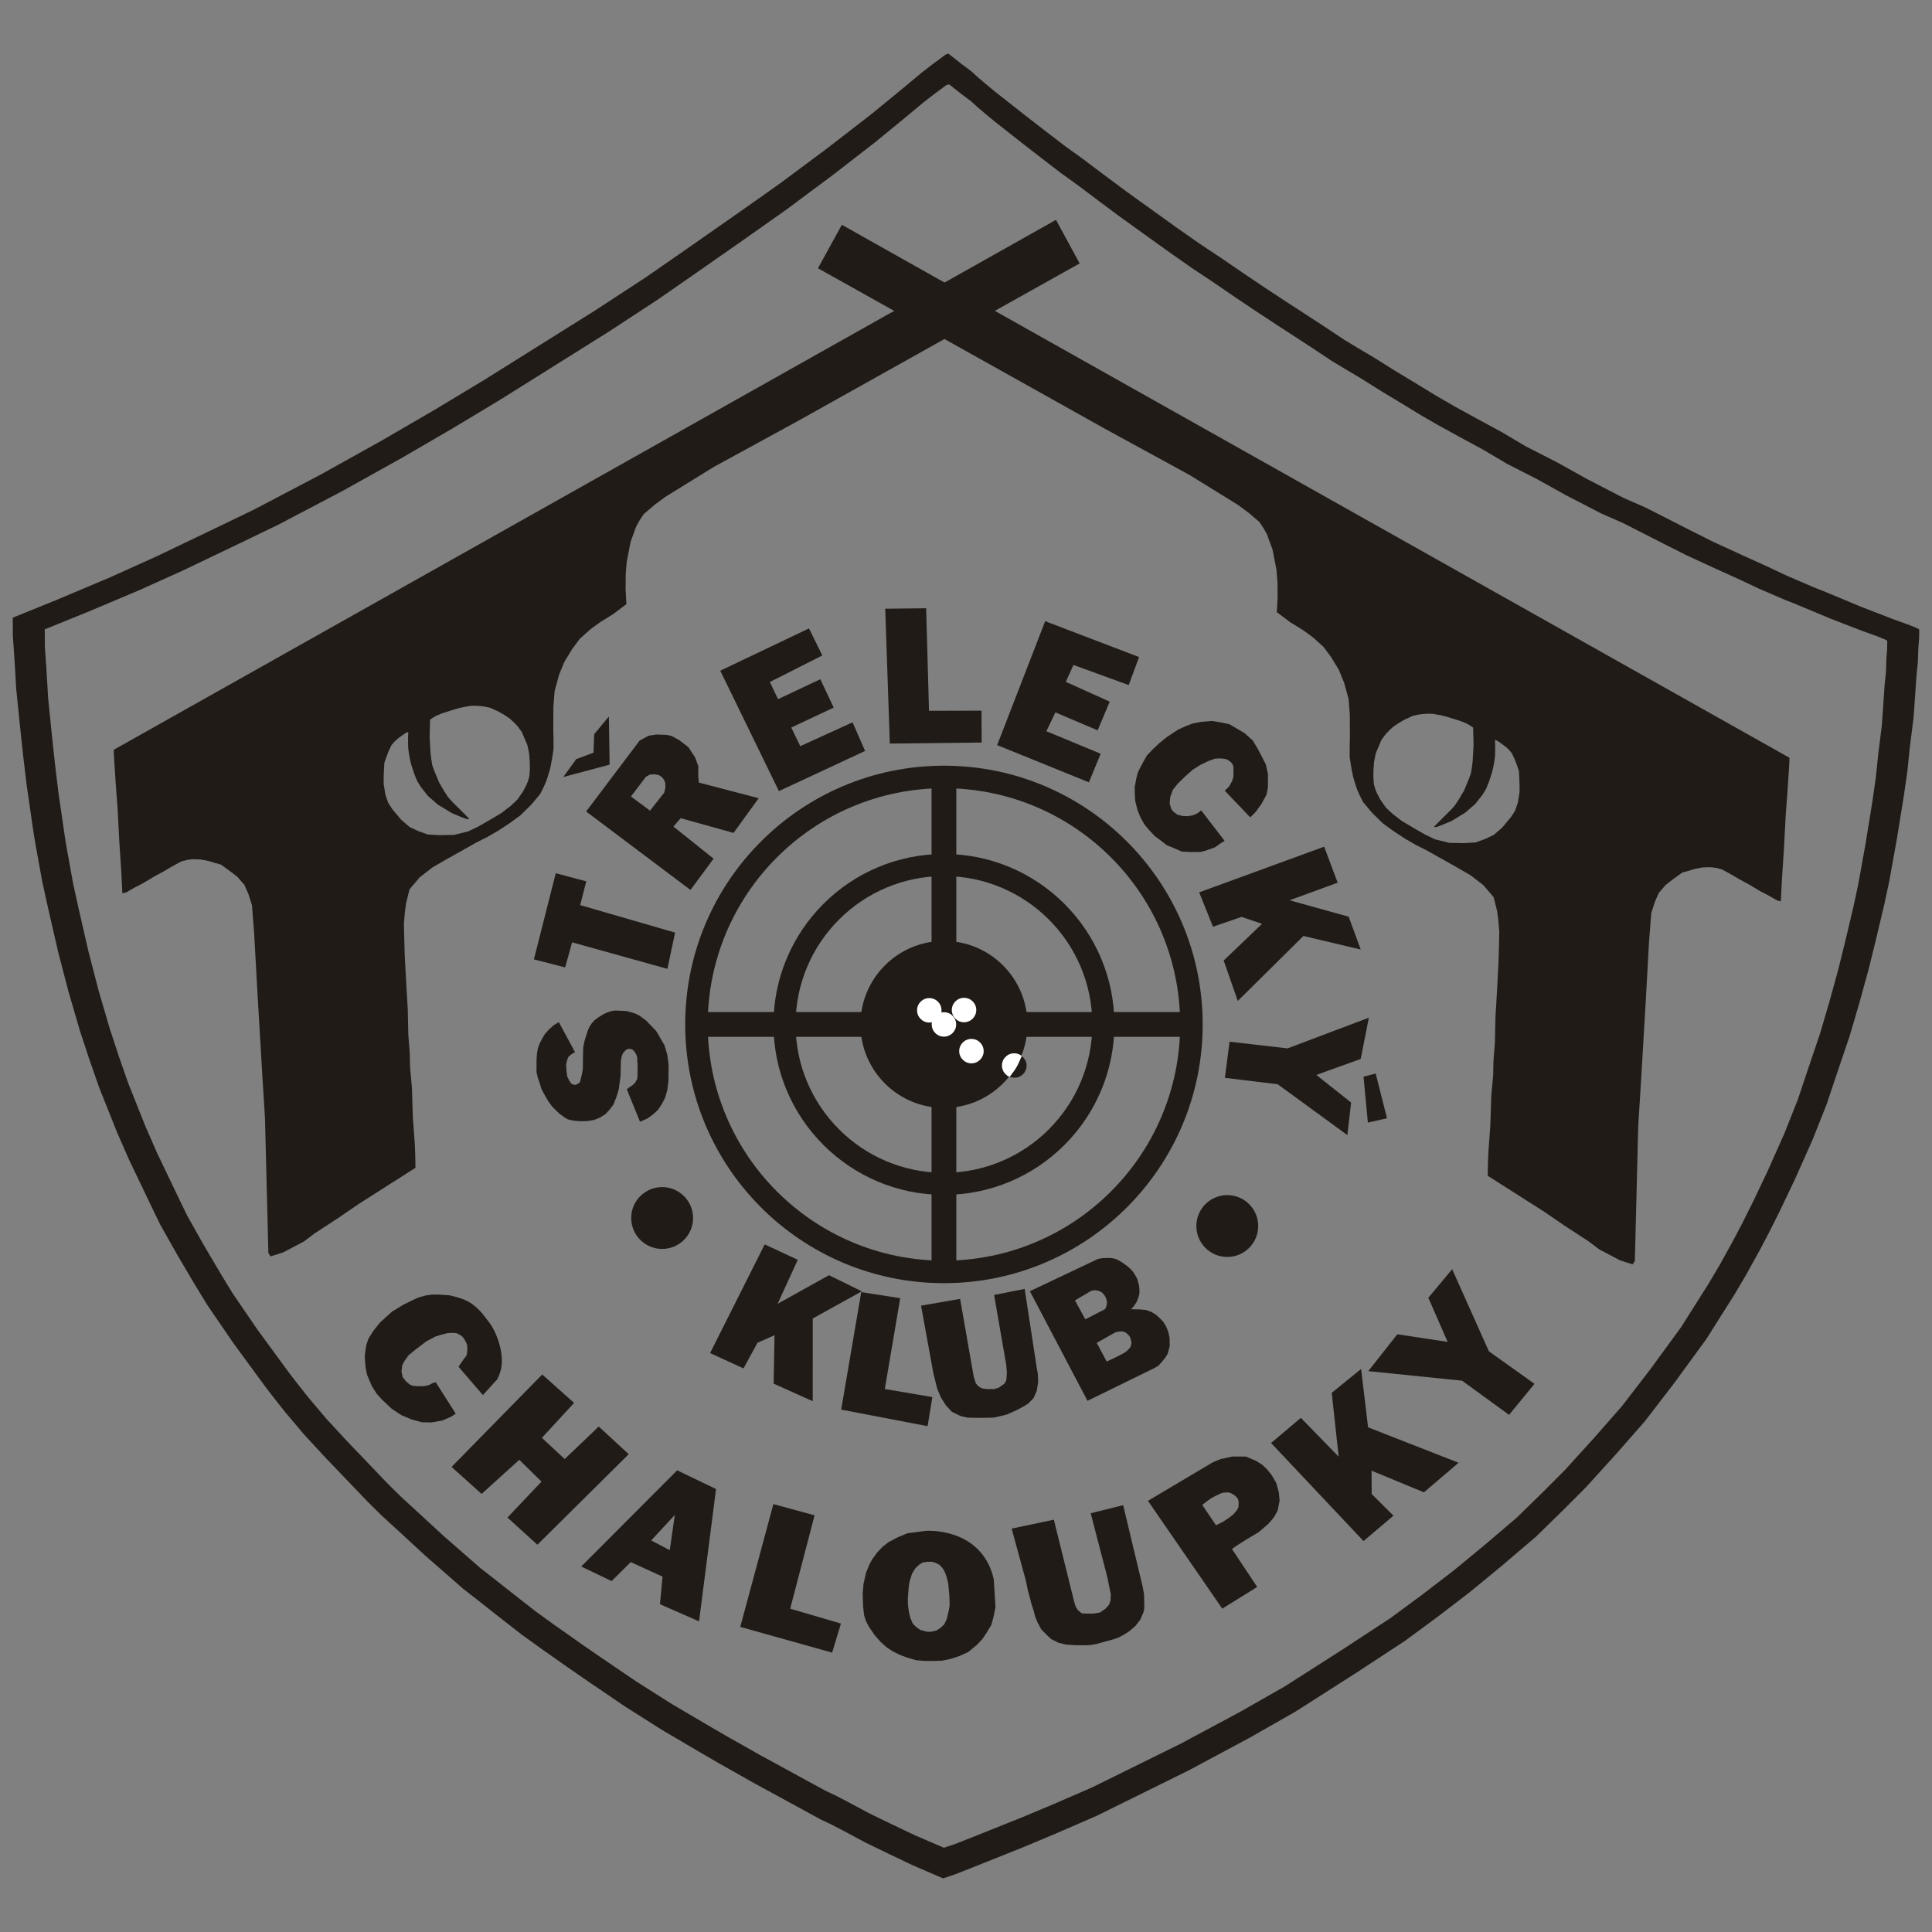 <?xml version="1.0" encoding="UTF-8" standalone="no"?>
<svg xmlns="http://www.w3.org/2000/svg" xmlns:xlink="http://www.w3.org/1999/xlink" version="1.1" width="400" height="400" viewBox="0 0 400 400" xml:space="preserve">
<rect x="0" y="0" width="400" height="400" fill="#808080" stroke="none"/>
<desc>Created with Fabric.js 5.2.4</desc>
<defs>
</defs>
<rect x="0" y="0" width="100%" height="100%" fill="transparent"></rect>
<g transform="matrix(1 0 0 1 200 200)" id="4d4b140f-7684-4ee6-a468-ef51a769e2f5">
<rect style="stroke: none; stroke-width: 1; stroke-dasharray: none; stroke-linecap: butt; stroke-dashoffset: 0; stroke-linejoin: miter; stroke-miterlimit: 4; fill: rgb(255,255,255); fill-rule: nonzero; opacity: 1; visibility: hidden;" x="-200" y="-200" rx="0" ry="0" width="400" height="400"></rect>
</g>
<g transform="matrix(Infinity NaN NaN Infinity 0 0)" id="8e1925bc-f7ba-4573-940c-de1b32d3ed73">
</g>
<g transform="matrix(1.07 0 0 1.07 200 200)">
<g style="">
		<g transform="matrix(1 0 0 1 65.35 -42.84)">
<path style="stroke: none; stroke-width: 1; stroke-dasharray: none; stroke-linecap: butt; stroke-dashoffset: 0; stroke-linejoin: miter; stroke-miterlimit: 4; fill: rgb(32,27,23); fill-rule: evenodd; opacity: 1;" transform=" translate(-249.81, -133.7)" d="M 268.259 129.478 L 269.355 128.849 L 270.968 128.115 L 271.869 127.919 L 272.86 127.782 L 273.761 127.729 L 274.648 127.728 C 274.648 127.728 275.146 127.802 275.64 127.895 C 276.105 127.982 276.57 128.088 276.609 128.088 C 276.689 128.088 277.676 128.368 277.676 128.368 L 280.303 129.196 L 281.463 129.69 L 282.184 130.131 L 282.584 130.411 L 282.631 132.159 L 282.676 133.788 L 282.49 136.994 L 282.363 137.997 L 282.17 139.21 L 281.797 140.265 L 280.832 142.585 L 279.839 144.278 L 279.104 145.401 L 278.377 146.234 L 276.747 147.848 L 275.703 148.893 L 275.043 149.568 L 275 149.65 L 275.535 149.637 L 276.645 149.226 L 278.449 148.465 L 278.826 148.227 L 281.041 146.884 L 283.014 145.175 L 284.404 143.399 L 285.103 142.255 L 285.654 140.901 L 286.036 139.734 L 286.296 138.906 L 286.511 137.909 L 286.654 137.157 L 286.81 136.07 L 286.853 135.051 L 286.853 133.973 L 286.814 132.774 L 287.264 132.973 L 287.827 133.337 L 288.807 134.059 L 289.467 134.643 L 290.071 135.358 L 290.627 136.534 L 291.031 137.595 L 291.434 138.741 L 291.53 140.342 L 291.576 141.734 L 291.563 142.92 L 291.238 144.948 L 290.695 146.512 L 289.861 147.785 L 288.192 149.774 L 286.576 151.174 L 284.83 151.996 L 283.057 152.632 L 280.728 152.764 L 277.949 152.711 L 275.197 152.022 L 273.319 151.121 L 271.498 150.084 L 268.818 148.497 L 266.992 147.093 L 265.695 145.874 L 264.609 144.31 L 263.921 142.985 L 263.654 142.308 L 263.391 141.421 L 263.286 140.043 L 263.3 138.657 L 263.421 137.011 L 263.753 135.365 L 264.845 132.789 L 265.716 131.611 L 266.535 130.778 L 267.13 130.249 L 267.645 129.886 L 268.259 129.478 z M 313.458 234.271 L 313.879 233.603 L 314.534 207.491 L 315.062 199.051 L 316.047 182.299 L 316.625 171.845 L 317.057 166.289 L 317.746 164.14 L 318.515 162.388 L 319.888 160.814 L 321.262 159.755 L 323.051 158.459 L 324.304 158.116 L 325.366 157.779 L 327.03 157.465 L 328.073 157.425 L 328.614 157.432 L 329.6 157.554 L 330.697 157.838 L 331.74 158.394 L 333.049 159.128 L 333.981 159.69 L 335.883 160.719 L 338.131 162.056 L 339.955 163.009 L 341.384 163.843 L 342.029 164.002 L 342.125 164.019 L 342.345 159.696 L 342.711 154.137 L 343.065 147.4 L 343.408 142.845 L 343.756 137.531 L 343.796 136.246 L 160.438 33.122 L 155.816 41.531 L 187.883 59.466 L 211.385 72.61 L 227.688 81.514 L 237.084 87.316 L 239.121 88.827 L 241.238 90.629 L 242.088 91.923 L 242.694 93.013 L 243.779 95.981 L 244.544 99.932 L 244.732 102.288 L 244.758 105.176 L 244.599 108.064 L 247.166 109.999 L 249.733 111.589 L 251.584 112.944 L 253.625 114.776 L 255.083 116.74 L 256.62 119.261 L 257.633 121.746 L 258.49 124.89 L 258.727 127.928 L 258.745 132.382 L 258.705 133.916 L 258.698 136.103 L 258.989 138.008 L 259.359 139.913 L 259.867 141.609 L 260.224 142.598 L 260.666 143.581 L 261.285 144.809 L 263.014 146.87 L 265.125 148.944 L 267.299 150.523 L 269.427 151.912 L 271.461 153.091 L 273.786 154.267 L 276.099 155.577 L 279.164 157.296 L 282.124 159.003 L 284.595 160.921 L 284.939 161.331 L 286.564 163.236 L 286.841 164.347 L 287.235 165.935 L 287.473 167.775 L 287.644 169.854 L 287.605 171.985 L 287.501 175.822 L 287.315 179.32 L 287.142 182.508 L 286.905 186.459 L 286.851 188.765 L 286.798 191.389 L 286.52 194.928 L 286.467 197.608 L 286.096 201.696 L 285.91 207.481 L 285.539 212.577 L 285.459 214.621 L 285.414 217.129 L 296.344 224.091 L 300.357 226.84 L 304.899 229.801 L 307.011 231.387 L 311.025 233.502 L 313.458 234.271 z" stroke-linecap="round"></path>
</g>
		<g transform="matrix(1 0 0 1 -71.46 -44.09)">
<path style="stroke: none; stroke-width: 1; stroke-dasharray: none; stroke-linecap: butt; stroke-dashoffset: 0; stroke-linejoin: miter; stroke-miterlimit: 4; fill: rgb(32,27,23); fill-rule: evenodd; opacity: 1;" transform=" translate(-112.99, -132.45)" d="M 95.081 127.937 L 93.985 127.308 L 92.372 126.574 L 91.471 126.378 L 90.479 126.242 L 89.578 126.189 L 88.691 126.188 C 88.691 126.188 88.193 126.263 87.699 126.355 C 87.234 126.442 86.769 126.548 86.731 126.548 C 86.65 126.548 85.664 126.828 85.664 126.828 L 83.037 127.656 L 81.876 128.15 L 81.156 128.591 L 80.756 128.871 L 80.708 130.619 L 80.664 132.248 L 80.85 135.454 L 80.977 136.457 L 81.17 137.67 L 81.544 138.725 L 82.507 141.045 L 83.501 142.738 L 84.237 143.861 L 84.964 144.693 L 86.593 146.307 L 87.637 147.352 L 88.298 148.027 L 88.341 148.109 L 87.806 148.096 L 86.696 147.685 L 84.892 146.924 L 84.516 146.686 L 82.301 145.343 L 80.329 143.634 L 78.94 141.859 L 78.24 140.715 L 77.689 139.361 L 77.308 138.194 L 77.048 137.366 L 76.834 136.369 L 76.691 135.617 L 76.535 134.53 L 76.492 133.511 L 76.492 132.433 L 76.532 131.233 L 76.081 131.432 L 75.518 131.797 L 74.538 132.519 L 73.878 133.103 L 73.275 133.818 L 72.718 134.995 L 72.314 136.055 L 71.91 137.201 L 71.815 138.802 L 71.769 140.193 L 71.782 141.38 L 72.107 143.408 L 72.65 144.972 L 73.484 146.245 L 75.153 148.234 L 76.769 149.634 L 78.516 150.456 L 80.289 151.092 L 82.618 151.224 L 85.398 151.171 L 88.15 150.482 L 90.028 149.581 L 91.849 148.544 L 94.529 146.958 L 96.355 145.553 L 97.652 144.334 L 98.737 142.77 L 99.425 141.445 L 99.692 140.768 L 99.954 139.882 L 100.06 138.504 L 100.046 137.117 L 99.924 135.471 L 99.592 133.826 L 98.5 131.249 L 97.629 130.071 L 96.808 129.238 L 96.214 128.709 L 95.699 128.346 L 95.081 127.937 z M 49.882 232.73 L 49.462 232.062 L 48.807 205.951 L 48.279 197.51 L 47.294 180.758 L 46.716 170.304 L 46.283 164.748 L 45.594 162.598 L 44.825 160.846 L 43.452 159.272 L 42.077 158.214 L 40.288 156.918 L 39.035 156.575 L 37.973 156.238 L 36.309 155.923 L 35.266 155.883 L 34.725 155.89 L 33.739 156.012 L 32.642 156.297 L 31.599 156.853 L 30.29 157.587 L 29.358 158.149 L 27.456 159.178 L 25.208 160.515 L 23.383 161.468 L 21.955 162.302 L 21.31 162.461 L 21.214 162.478 L 20.994 158.155 L 20.629 152.596 L 20.275 145.859 L 19.931 141.305 L 19.584 135.99 L 19.544 134.705 L 201.864 32.164 L 206.438 40.596 L 175.455 57.924 L 151.953 71.068 L 135.65 79.972 L 126.254 85.774 L 124.217 87.285 L 122.1 89.087 L 121.25 90.381 L 120.644 91.471 L 119.559 94.439 L 118.795 98.39 L 118.607 100.746 L 118.581 103.634 L 118.74 106.522 L 116.173 108.457 L 113.606 110.047 L 111.755 111.402 L 109.714 113.234 L 108.256 115.198 L 106.718 117.719 L 105.706 120.204 L 104.849 123.348 L 104.612 126.386 L 104.594 130.84 L 104.634 132.373 L 104.641 134.56 L 104.351 136.465 L 103.98 138.37 L 103.472 140.066 L 103.115 141.055 L 102.673 142.038 L 102.053 143.266 L 100.325 145.327 L 98.214 147.401 L 96.039 148.981 L 93.912 150.37 L 91.877 151.548 L 89.552 152.725 L 87.239 154.035 L 84.174 155.755 L 81.215 157.462 L 78.744 159.38 L 78.4 159.79 L 76.775 161.695 L 76.497 162.806 L 76.104 164.395 L 75.866 166.235 L 75.694 168.314 L 75.734 170.446 L 75.838 174.282 L 76.024 177.78 L 76.196 180.968 L 76.434 184.918 L 76.487 187.225 L 76.54 189.848 L 76.818 193.387 L 76.871 196.067 L 77.242 200.155 L 77.428 205.94 L 77.799 211.036 L 77.879 213.08 L 77.924 215.587 L 66.995 222.55 L 62.982 225.299 L 58.44 228.26 L 56.328 229.847 L 52.315 231.962 L 49.882 232.73 z" stroke-linecap="round"></path>
</g>
		<g transform="matrix(1 0 0 1 -4.27 11.31)">
<path style="stroke: none; stroke-width: 1; stroke-dasharray: none; stroke-linecap: butt; stroke-dashoffset: 0; stroke-linejoin: miter; stroke-miterlimit: 4; fill: rgb(32,27,23); fill-rule: evenodd; opacity: 1;" transform=" translate(-180.18, -187.85)" d="M 180.182 142.139 C 205.422 142.139 225.89 162.607 225.89 187.846 C 225.89 213.086 205.422 233.555 180.182 233.555 C 154.943 233.555 134.475 213.086 134.475 187.846 C 134.475 162.607 154.942 142.139 180.182 142.139 M 180.182 137.782 C 207.828 137.782 230.247 160.201 230.247 187.845 C 230.247 215.491 207.828 237.909 180.182 237.909 C 152.537 237.909 130.118 215.491 130.118 187.845 C 130.118 160.201 152.537 137.782 180.182 137.782 z" stroke-linecap="round"></path>
</g>
		<g transform="matrix(1 0 0 1 -4.27 11.31)">
<path style="stroke: none; stroke-width: 1; stroke-dasharray: none; stroke-linecap: butt; stroke-dashoffset: 0; stroke-linejoin: miter; stroke-miterlimit: 4; fill: rgb(32,27,23); fill-rule: evenodd; opacity: 1;" transform=" translate(-180.18, -187.85)" d="M 180.182 159.139 C 196.034 159.139 208.89 171.994 208.89 187.846 C 208.89 203.7 196.035 216.555 180.182 216.555 C 164.329 216.555 151.474 203.7 151.474 187.846 C 151.474 171.994 164.33 159.139 180.182 159.139 M 180.182 154.863 C 198.395 154.863 213.165 169.633 213.165 187.845 C 213.165 206.06 198.395 220.828 180.182 220.828 C 161.969 220.828 147.199 206.059 147.199 187.845 C 147.199 169.633 161.969 154.863 180.182 154.863 z" stroke-linecap="round"></path>
</g>
		<g transform="matrix(1 0 0 1 -4.27 11.31)">
<path style="stroke: none; stroke-width: 1; stroke-dasharray: none; stroke-linecap: butt; stroke-dashoffset: 0; stroke-linejoin: miter; stroke-miterlimit: 4; fill: rgb(32,27,23); fill-rule: evenodd; opacity: 1;" transform=" translate(-180.18, -187.85)" d="M 180.182 171.689 C 189.103 171.689 196.339 178.924 196.339 187.845 C 196.339 196.767 189.104 204.002 180.182 204.002 C 171.26 204.002 164.025 196.767 164.025 187.845 C 164.025 178.925 171.26 171.689 180.182 171.689" stroke-linecap="round"></path>
</g>
		<g transform="matrix(1 0 0 1 -4.27 11.31)">
<rect style="stroke: none; stroke-width: 1; stroke-dasharray: none; stroke-linecap: butt; stroke-dashoffset: 0; stroke-linejoin: miter; stroke-miterlimit: 4; fill: rgb(32,27,23); fill-rule: evenodd; opacity: 1;" x="-48.745" y="-2.395" rx="0" ry="0" width="97.489" height="4.79"></rect>
</g>
		<g transform="matrix(1 0 0 1 -4.27 11.31)">
<rect style="stroke: none; stroke-width: 1; stroke-dasharray: none; stroke-linecap: butt; stroke-dashoffset: 0; stroke-linejoin: miter; stroke-miterlimit: 4; fill: rgb(32,27,23); fill-rule: evenodd; opacity: 1;" x="-2.395" y="-48.745" rx="0" ry="0" width="4.79" height="97.489"></rect>
</g>
		<g transform="matrix(1 0 0 1 -4.27 11.31)">
<path style="stroke: none; stroke-width: 1; stroke-dasharray: none; stroke-linecap: butt; stroke-dashoffset: 0; stroke-linejoin: miter; stroke-miterlimit: 4; fill: rgb(255,255,255); fill-rule: evenodd; opacity: 1;" transform=" translate(-180.18, -187.85)" d="M 180.182 185.48 C 181.489 185.48 182.548 186.54 182.548 187.846 C 182.548 189.152 181.488 190.212 180.182 190.212 C 178.876 190.212 177.816 189.152 177.816 187.846 C 177.816 186.54 178.875 185.48 180.182 185.48" stroke-linecap="round"></path>
</g>
		<g transform="matrix(1 0 0 1 -0.38 8.52)">
<path style="stroke: none; stroke-width: 1; stroke-dasharray: none; stroke-linecap: butt; stroke-dashoffset: 0; stroke-linejoin: miter; stroke-miterlimit: 4; fill: rgb(255,255,255); fill-rule: evenodd; opacity: 1;" transform=" translate(-184.07, -185.06)" d="M 184.072 182.695 C 185.379 182.695 186.438 183.754 186.438 185.06 C 186.438 186.366 185.378 187.427 184.072 187.427 C 182.766 187.427 181.705 186.366 181.705 185.06 C 181.705 183.754 182.765 182.695 184.072 182.695" stroke-linecap="round"></path>
</g>
		<g transform="matrix(1 0 0 1 -7.1 8.58)">
<path style="stroke: none; stroke-width: 1; stroke-dasharray: none; stroke-linecap: butt; stroke-dashoffset: 0; stroke-linejoin: miter; stroke-miterlimit: 4; fill: rgb(255,255,255); fill-rule: evenodd; opacity: 1;" transform=" translate(-177.35, -185.12)" d="M 177.346 182.749 C 178.653 182.749 179.713 183.809 179.713 185.115 C 179.713 186.421 178.653 187.482 177.346 187.482 C 176.04 187.482 174.98 186.421 174.98 185.115 C 174.98 183.809 176.04 182.749 177.346 182.749" stroke-linecap="round"></path>
</g>
		<g transform="matrix(1 0 0 1 1.05 16.47)">
<path style="stroke: none; stroke-width: 1; stroke-dasharray: none; stroke-linecap: butt; stroke-dashoffset: 0; stroke-linejoin: miter; stroke-miterlimit: 4; fill: rgb(255,255,255); fill-rule: evenodd; opacity: 1;" transform=" translate(-185.5, -193.01)" d="M 185.503 190.646 C 186.81 190.646 187.869 191.706 187.869 193.012 C 187.869 194.318 186.809 195.378 185.503 195.378 C 184.197 195.378 183.136 194.318 183.136 193.012 C 183.136 191.706 184.197 190.646 185.503 190.646" stroke-linecap="round"></path>
</g>
		<g transform="matrix(1 0 0 1 9.32 19.26)">
<path style="stroke: none; stroke-width: 1; stroke-dasharray: none; stroke-linecap: butt; stroke-dashoffset: 0; stroke-linejoin: miter; stroke-miterlimit: 4; fill: rgb(255,255,255); fill-rule: evenodd; opacity: 1;" transform=" translate(-193.77, -195.8)" d="M 193.768 193.432 C 195.075 193.432 196.134 194.491 196.134 195.797 C 196.134 197.103 195.074 198.164 193.768 198.164 C 192.462 198.164 191.402 197.103 191.402 195.797 C 191.402 194.491 192.462 193.432 193.768 193.432" stroke-linecap="round"></path>
</g>
		<g transform="matrix(1 0 0 1 10.09 19.53)">
<path style="stroke: none; stroke-width: 1; stroke-dasharray: none; stroke-linecap: butt; stroke-dashoffset: 0; stroke-linejoin: miter; stroke-miterlimit: 4; fill: rgb(32,27,23); fill-rule: evenodd; opacity: 1;" transform=" translate(-194.54, -196.07)" d="M 195.264 193.957 C 195.816 194.39 196.18 195.062 196.18 195.817 C 196.18 197.124 195.12 198.183 193.814 198.183 C 193.488 198.183 193.176 198.117 192.893 197.997 C 193.448 197.246 193.922 196.682 194.389 195.825 C 194.494 195.632 194.66 195.272 194.759 195.054 C 194.921 194.7 195.043 194.332 195.264 193.957" stroke-linecap="round"></path>
</g>
		<g transform="matrix(1 0 0 1 -7.14 121.88)">
<path style="stroke: none; stroke-width: 1; stroke-dasharray: none; stroke-linecap: butt; stroke-dashoffset: 0; stroke-linejoin: miter; stroke-miterlimit: 4; fill: rgb(32,27,23); fill-rule: evenodd; opacity: 1;" transform=" translate(-177.31, -298.42)" d="M 177.006 291.818 L 177.837 291.815 L 178.498 292.002 L 179.037 292.25 L 179.396 292.479 L 179.897 293.048 L 180.243 293.57 L 180.546 294.301 L 180.816 295.201 L 181.012 296.022 L 181.234 298.337 L 181.283 300.289 L 181.126 301.212 L 180.742 302.868 L 180.245 303.922 L 179.546 304.584 L 178.798 305.095 L 177.649 305.366 L 176.817 305.342 L 175.551 304.98 L 174.772 304.413 L 174.143 303.78 L 173.665 302.629 L 173.389 301.446 L 173.212 300.13 L 173.199 298.868 L 173.363 296.765 L 173.54 295.612 L 174.009 294.11 L 174.685 293.034 L 175.477 292.311 L 176.081 291.959 L 177.006 291.818 z M 189.548 294.15 C 186.705 285.073 176.669 285.836 176.669 285.836 L 173.118 286.298 L 171.181 287.11 L 169.458 288.02 L 168.302 288.929 L 167.228 290.069 L 166.351 291.266 L 165.832 292.182 L 165.109 293.926 L 164.612 296.155 L 164.461 297.98 L 164.542 300.501 L 164.728 302.147 L 165.066 303.238 L 165.673 304.411 L 166.74 305.963 L 167.849 307.249 L 169.095 308.372 L 170.318 309.182 L 171.657 309.832 L 173.017 310.343 L 174.808 310.871 L 176.355 310.996 L 177.994 311.018 L 179.768 310.964 L 181.456 310.623 L 183.228 310.041 L 184.866 309.286 L 186.585 307.878 L 187.599 306.799 L 188.451 305.528 L 189.358 304.022 L 189.831 302.265 L 190.153 300.56 L 189.828 295.288 L 189.548 294.15 z" stroke-linecap="round"></path>
</g>
		<g transform="matrix(1 0 0 1 -103.07 75.94)">
<path style="stroke: none; stroke-width: 1; stroke-dasharray: none; stroke-linecap: butt; stroke-dashoffset: 0; stroke-linejoin: miter; stroke-miterlimit: 4; fill: rgb(32,27,23); fill-rule: evenodd; opacity: 1;" transform=" translate(-81.38, -252.47)" d="M 86.255 254.073 L 90.972 259.554 L 93.78 256.462 C 93.78 256.462 94.23 255.562 94.454 254.634 C 95.154 251.742 93.797 247.468 91.983 245.217 C 91.099 244.12 90.723 243.443 89.346 242.29 C 88.723 241.768 88.338 241.568 87.978 241.385 C 87.542 241.162 87.183 241.009 87.017 240.956 L 85.977 240.624 L 84.507 240.243 L 82.284 240.102 L 81.14 240.117 L 79.948 240.271 L 78.519 240.665 L 77.331 241.201 L 75.606 242.057 L 73.391 243.399 L 71.032 245.545 L 69.749 247.173 L 68.842 248.61 L 68.452 249.726 L 68.288 250.657 L 68.125 251.846 L 68.15 252.786 L 68.286 254.295 L 68.564 255.635 L 69.503 257.847 L 70.428 259.298 L 71.437 260.419 L 73.315 262.189 L 75.193 263.434 L 77.154 264.263 L 79.171 264.817 L 81.049 264.845 L 83.093 264.485 L 84.723 263.794 L 85.717 263.158 L 81.85 257.074 L 81.27 257.212 L 80.524 257.627 L 79.585 257.82 L 78.314 257.847 L 77.402 257.765 L 76.822 257.515 L 76.104 256.908 L 75.441 256.078 L 75.22 254.972 L 75.358 253.838 L 75.772 252.981 L 76.601 251.847 L 77.734 250.907 L 80.054 249.136 L 81.794 248.224 L 82.692 247.94 L 84.029 247.585 L 84.909 247.517 L 85.826 247.561 L 86.572 247.92 L 87.069 248.308 L 87.511 248.944 L 87.87 249.691 L 87.967 250.358 L 87.953 250.853 L 87.894 251.478 L 87.787 251.931 L 87.289 252.567 L 86.599 253.562 L 86.255 254.073 z" stroke-linecap="round"></path>
</g>
		<g transform="matrix(1 0 0 1 -82.4 95.5)">
<polygon style="stroke: none; stroke-width: 1; stroke-dasharray: none; stroke-linecap: butt; stroke-dashoffset: 0; stroke-linejoin: miter; stroke-miterlimit: 4; fill: rgb(32,27,23); fill-rule: evenodd; opacity: 1;" points="0.4,-16.46 6.57,-10.96 0.34,-4.2 4.75,-0.1 11.34,-6.39 17.14,-1.04 -0.43,16.38 -0.56,16.46 -6.32,11.22 0.26,4.27 -4.04,0.05 -11.33,6.65 -17.14,1.43 "></polygon>
</g>
		<g transform="matrix(1 0 0 1 -61.41 112.2)">
<path style="stroke: none; stroke-width: 1; stroke-dasharray: none; stroke-linecap: butt; stroke-dashoffset: 0; stroke-linejoin: miter; stroke-miterlimit: 4; fill: rgb(32,27,23); fill-rule: evenodd; opacity: 1;" transform=" translate(-123.04, -288.74)" d="M 123.54 287.69 L 127.129 289.577 L 128.112 282.752 L 123.54 287.69 z M 109.998 292.735 L 115.877 295.554 L 119.576 291.878 L 125.731 294.696 L 125.234 300.03 L 132.796 303.346 L 136.084 277.739 L 128.562 274.126 L 109.998 292.735 z" stroke-linecap="round"></path>
</g>
		<g transform="matrix(1 0 0 1 -33.94 118.49)">
<polygon style="stroke: none; stroke-width: 1; stroke-dasharray: none; stroke-linecap: butt; stroke-dashoffset: 0; stroke-linejoin: miter; stroke-miterlimit: 4; fill: rgb(32,27,23); fill-rule: evenodd; opacity: 1;" points="-3.33,-14.37 4.64,-12.2 -0.08,5.87 9.74,8.74 8.04,14.37 -9.74,9.39 "></polygon>
</g>
		<g transform="matrix(1 0 0 1 21.66 117.88)">
<polygon style="stroke: none; stroke-width: 1; stroke-dasharray: none; stroke-linecap: butt; stroke-dashoffset: 0; stroke-linejoin: miter; stroke-miterlimit: 4; fill: rgb(32,27,23); fill-rule: evenodd; opacity: 1;" points="-12.83,-9.02 -4.66,-10.74 -0.69,5.29 -0.41,6.13 0.01,6.78 0.74,7.37 1.5,7.43 2.96,7.43 4.23,7.23 5.27,6.53 6,5.74 6.31,4.9 6.36,3.69 5.66,0.28 2.47,-11.99 8.75,-13.55 12.54,2.28 12.79,3.73 12.82,4.98 12.84,6.31 12.69,7.15 12.05,8.63 11.09,9.85 9.86,10.9 8.63,11.65 7.74,12.11 6.74,12.44 6.11,12.61 4.84,12.96 3.57,13.31 2.49,13.5 1.53,13.55 -0.58,13.54 -2.38,13.41 -3.81,13.05 -5.18,12.36 -6.12,11.47 -7.11,10.46 -7.8,9.16 -8.28,8.02 -8.56,6.89 -9.04,5.42 -9.28,4.42 -9.66,3.07 -10.1,0.95 -10.79,-1.57 "></polygon>
</g>
		<g transform="matrix(1 0 0 1 47.94 109.63)">
<path style="stroke: none; stroke-width: 1; stroke-dasharray: none; stroke-linecap: butt; stroke-dashoffset: 0; stroke-linejoin: miter; stroke-miterlimit: 4; fill: rgb(32,27,23); fill-rule: evenodd; opacity: 1;" transform=" translate(-232.39, -286.17)" d="M 230.163 280.82 L 231.191 280.023 L 232.033 279.442 L 232.772 279.054 L 233.526 278.694 L 234.005 278.486 L 234.625 278.419 L 235.235 278.393 L 235.581 278.497 L 235.935 278.667 L 236.35 278.901 L 236.705 279.211 L 237.011 279.582 C 237.011 279.582 237.145 279.916 237.165 279.983 C 237.187 280.051 237.214 280.55 237.214 280.55 L 237.158 281.31 L 236.831 281.89 L 236.138 282.692 L 235.328 283.311 L 234.666 283.76 L 233.908 284.22 L 232.824 284.757 L 230.163 280.82 z M 219.656 280.027 L 232.231 272.556 L 233.72 271.948 L 235.999 271.449 L 238.613 271.469 L 240.507 272.263 L 241.698 272.994 L 242.625 273.839 L 243.59 275.041 L 244.479 276.558 L 244.982 278.367 L 245.132 279.992 L 244.757 281.897 L 244.088 283.139 L 242.982 284.455 L 241.103 286.08 L 238.606 287.574 L 236.799 288.718 L 235.908 289.346 L 240.793 296.69 L 234.034 300.89 L 219.656 280.027 z" stroke-linecap="round"></path>
</g>
		<g transform="matrix(1 0 0 1 77.17 94.62)">
<polygon style="stroke: none; stroke-width: 1; stroke-dasharray: none; stroke-linecap: butt; stroke-dashoffset: 0; stroke-linejoin: miter; stroke-miterlimit: 4; fill: rgb(32,27,23); fill-rule: evenodd; opacity: 1;" points="-18.14,-2.32 -12.38,-7.19 -5.06,0.33 -6.4,-12.03 -0.72,-16.65 0.63,-5.36 18.14,1.5 11.44,7.22 1.3,3.03 1.33,7.55 5.54,11.74 -0.25,16.65 "></polygon>
</g>
		<g transform="matrix(1 0 0 1 93.92 72.76)">
<polygon style="stroke: none; stroke-width: 1; stroke-dasharray: none; stroke-linecap: butt; stroke-dashoffset: 0; stroke-linejoin: miter; stroke-miterlimit: 4; fill: rgb(32,27,23); fill-rule: evenodd; opacity: 1;" points="-4.46,-8.57 0.15,-14.09 7.26,1.8 16.08,8.09 11.16,14.09 2.07,7.48 -16.08,5.63 -10.46,-1.5 -0.73,-0.03 "></polygon>
</g>
		<g transform="matrix(1 0 0 1 -34.84 69.04)">
<polygon style="stroke: none; stroke-width: 1; stroke-dasharray: none; stroke-linecap: butt; stroke-dashoffset: 0; stroke-linejoin: miter; stroke-miterlimit: 4; fill: rgb(32,27,23); fill-rule: evenodd; opacity: 1;" points="-4.11,-15.17 2.29,-12.19 -1.61,-3.68 8.33,-9.21 14.68,-6.09 5.19,-0.84 5.18,15.17 -2.38,11.77 -2.21,2.4 -5.51,3.86 -8.21,8.82 -14.68,5.86 "></polygon>
</g>
		<g transform="matrix(1 0 0 1 -15.33 76.07)">
<polygon style="stroke: none; stroke-width: 1; stroke-dasharray: none; stroke-linecap: butt; stroke-dashoffset: 0; stroke-linejoin: miter; stroke-miterlimit: 4; fill: rgb(32,27,23); fill-rule: evenodd; opacity: 1;" points="2.6,-11.79 -4.94,-12.97 -8.82,9.77 7.9,12.97 8.82,7.34 -0.38,5.78 "></polygon>
</g>
		<g transform="matrix(1 0 0 1 2.63 74.96)">
<polygon style="stroke: none; stroke-width: 1; stroke-dasharray: none; stroke-linecap: butt; stroke-dashoffset: 0; stroke-linejoin: miter; stroke-miterlimit: 4; fill: rgb(32,27,23); fill-rule: evenodd; opacity: 1;" points="-11.33,-9.24 -3.77,-10.55 -1.12,4.58 -0.73,5.78 -0.2,6.4 0.44,6.76 1.36,6.9 2.79,6.9 3.68,6.65 4.82,5.84 5.17,5.21 5.28,3.75 5.15,2.19 2.81,-11.31 8.72,-12.48 11.05,2.72 11.27,3.97 11.33,5.56 11.06,7.25 10.42,8.68 9.39,9.72 8.63,10.19 7.24,10.95 5.28,11.82 3.97,12.15 2.69,12.42 1.54,12.45 -0.31,12.48 -2.38,12.42 -3.67,12.12 -5.37,11.3 -6.49,10.1 -7.47,8.56 -8.2,6.82 -8.93,3.91 "></polygon>
</g>
		<g transform="matrix(1 0 0 1 25.89 70.31)">
<path style="stroke: none; stroke-width: 1; stroke-dasharray: none; stroke-linecap: butt; stroke-dashoffset: 0; stroke-linejoin: miter; stroke-miterlimit: 4; fill: rgb(32,27,23); fill-rule: evenodd; opacity: 1;" transform=" translate(-210.34, -246.85)" d="M 205.533 241.248 L 208.658 239.404 L 209.412 239.264 L 210.054 239.375 L 210.667 239.654 L 211.17 240.13 L 211.414 240.535 L 211.63 241.063 L 211.734 241.535 L 211.704 241.958 L 211.617 242.337 L 211.501 242.65 L 211.316 242.964 L 210.138 243.566 L 207.542 244.908 L 205.533 241.248 z M 209.747 249.463 L 213.291 247.451 L 213.791 247.323 L 214.239 247.255 L 214.798 247.255 L 215.272 247.423 L 215.795 247.835 L 216.143 248.258 L 216.312 248.659 L 216.472 249.406 L 216.417 249.812 L 216.276 250.272 L 215.795 250.825 L 215.189 251.334 L 213.598 252.172 L 211.672 253.067 L 209.747 249.463 z M 196.811 239.466 L 209.949 233.238 L 210.786 233.068 L 211.65 233.043 L 212.237 233.035 L 212.905 233.098 L 213.608 233.297 L 214.132 233.572 L 214.596 233.861 L 215.095 234.204 L 215.73 234.667 L 216.364 235.248 L 216.763 235.708 L 217.152 236.302 L 217.591 237.091 L 217.926 238.348 L 218.013 239.153 L 218.009 239.884 L 217.816 240.662 L 217.507 241.475 L 216.965 242.313 L 216.392 242.956 L 218.073 242.989 L 219.265 243.095 L 220.297 243.457 L 221.217 244.016 L 221.887 244.631 L 222.64 245.412 L 223.142 246.223 L 223.588 247.312 L 223.839 248.429 L 223.867 250.105 L 223.476 251.557 L 223.016 252.31 L 222.416 253.065 L 221.686 253.879 L 220.931 254.326 L 207.955 260.672 L 196.811 239.466 z" stroke-linecap="round"></path>
</g>
		<g transform="matrix(1 0 0 1 -70.33 19.38)">
<polygon style="stroke: none; stroke-width: 1; stroke-dasharray: none; stroke-linecap: butt; stroke-dashoffset: 0; stroke-linejoin: miter; stroke-miterlimit: 4; fill: rgb(32,27,23); fill-rule: evenodd; opacity: 1;" points="-5.32,-2.71 -8.46,-8.53 -9.43,-7.92 -10.08,-7.36 -10.46,-7 -10.82,-6.58 -11.13,-6.24 -11.52,-5.61 -11.88,-4.94 -12.18,-4.36 -12.46,-3.6 -12.62,-2.84 -12.68,-2.41 -12.76,-1.41 -12.77,-0.41 -12.77,0.48 -12.79,1.1 -12.52,2.24 -12.15,3.33 -11.79,4.48 -11.05,5.84 -10.45,6.86 -9.71,7.86 -9.08,8.48 -8.34,9.2 -7.43,9.86 -6.74,10.28 -6.09,10.45 -5.17,10.59 -4.05,10.66 -2.81,10.61 -1.63,10.41 -0.56,9.99 0.57,9.28 1.4,8.38 2.12,7.4 2.68,5.99 3.13,4.5 3.49,1.9 3.55,-1.03 3.68,-1.74 3.93,-2.48 4.38,-3 4.8,-3.32 5.25,-3.35 5.66,-3.28 6.05,-2.98 6.38,-2.52 6.6,-2.08 6.73,-1.55 6.72,-0.97 6.79,-0.27 6.77,0.83 6.77,1.75 6.72,2.47 6.29,3.23 5.84,3.65 5.22,4.07 5.08,4.19 4.69,4.46 7.26,10.76 8.7,10.12 9.74,9.36 10.73,8.46 11.48,7.32 12.1,6.15 12.54,4.59 12.75,2.87 12.79,-0.29 12.53,-2.22 11.98,-4.06 11.22,-5.35 10.82,-6.09 10.35,-6.84 9.85,-7.36 8.46,-8.8 7.15,-9.77 6.29,-10.19 5.5,-10.43 4.65,-10.66 3.35,-10.73 2.31,-10.76 1.55,-10.61 0.79,-10.35 0.05,-9.99 -0.8,-9.44 -1.54,-8.9 -2.09,-8.29 -2.52,-7.63 -2.81,-6.99 -3.02,-6.37 -3.32,-5.4 -3.54,-4.66 -3.74,-3.57 -3.79,-1.58 -3.81,0.54 -4.02,1.71 -4.37,3.12 -4.87,3.48 -5.37,3.64 -5.98,3.43 -6.43,2.83 -6.84,1.97 -6.98,0.86 -7.05,-0.25 -6.9,-1.02 -6.61,-1.77 -6.19,-2.17 -5.66,-2.52 "></polygon>
</g>
		<g transform="matrix(1 0 0 1 -69.95 -8.7)">
<polygon style="stroke: none; stroke-width: 1; stroke-dasharray: none; stroke-linecap: butt; stroke-dashoffset: 0; stroke-linejoin: miter; stroke-miterlimit: 4; fill: rgb(32,27,23); fill-rule: evenodd; opacity: 1;" points="-9.43,-9.25 -3.53,-7.68 -4.7,-3.08 13.66,2.24 12.17,9.25 -6.27,4.12 -7.61,8.97 -13.66,7.42 "></polygon>
</g>
		<g transform="matrix(1 0 0 1 -56.81 -29.75)">
<path style="stroke: none; stroke-width: 1; stroke-dasharray: none; stroke-linecap: butt; stroke-dashoffset: 0; stroke-linejoin: miter; stroke-miterlimit: 4; fill: rgb(32,27,23); fill-rule: evenodd; opacity: 1;" transform=" translate(-127.64, -146.79)" d="M 119.618 143.736 L 122.526 139.928 L 123.197 139.536 L 124.148 139.424 L 124.987 139.592 L 125.602 139.984 L 126.05 140.544 L 126.274 141.216 L 126.274 142.112 L 126.05 143.008 L 123.31 146.479 L 119.618 143.736 z M 110.95 146.647 L 121.296 132.929 L 123.029 131.977 L 124.483 131.753 L 126.384 131.809 L 127.503 132.033 L 129.013 132.873 L 130.747 134.217 L 132.033 136.177 L 132.648 137.857 L 132.648 139.817 L 132.759 141.048 L 144.336 144.072 L 139.471 150.791 L 129.237 147.936 L 127.839 149.56 L 135.612 155.775 L 131.138 161.822 L 110.95 146.647 z" stroke-linecap="round"></path>
</g>
		<g transform="matrix(1 0 0 1 -73.44 -42.42)">
<polygon style="stroke: none; stroke-width: 1; stroke-dasharray: none; stroke-linecap: butt; stroke-dashoffset: 0; stroke-linejoin: miter; stroke-miterlimit: 4; fill: rgb(32,27,23); fill-rule: evenodd; opacity: 1;" points="-4.48,5.85 -1.98,2.39 1.36,1.15 1.5,-2.45 4.34,-5.85 4.48,3.46 "></polygon>
</g>
		<g transform="matrix(1 0 0 1 -33.54 -49.58)">
<polygon style="stroke: none; stroke-width: 1; stroke-dasharray: none; stroke-linecap: butt; stroke-dashoffset: 0; stroke-linejoin: miter; stroke-miterlimit: 4; fill: rgb(32,27,23); fill-rule: evenodd; opacity: 1;" points="5.74,-10.51 3.16,-15.74 -14.01,-7.56 -2.66,15.74 14.01,7.97 11.59,2.43 1.47,7.04 -0.27,3.44 7.94,-0.42 5.35,-5.91 -2.83,-2.05 -4.41,-5.37 "></polygon>
</g>
		<g transform="matrix(1 0 0 1 -6.3 -56.13)">
<polygon style="stroke: none; stroke-width: 1; stroke-dasharray: none; stroke-linecap: butt; stroke-dashoffset: 0; stroke-linejoin: miter; stroke-miterlimit: 4; fill: rgb(32,27,23); fill-rule: evenodd; opacity: 1;" points="-9.33,-13 -1.41,-13.09 -0.86,6.75 9.3,6.72 9.33,12.89 -8.44,13.09 "></polygon>
</g>
		<g transform="matrix(1 0 0 1 19.76 -51.13)">
<polygon style="stroke: none; stroke-width: 1; stroke-dasharray: none; stroke-linecap: butt; stroke-dashoffset: 0; stroke-linejoin: miter; stroke-miterlimit: 4; fill: rgb(32,27,23); fill-rule: evenodd; opacity: 1;" points="-4.44,-15.59 13.73,-8.65 11.72,-3.23 1.03,-7.12 -0.45,-3.85 8.05,-0.02 5.71,5.53 -2.46,2.06 -4.21,5.7 6.3,10.06 4.02,15.59 -13.73,8.39 "></polygon>
</g>
		<g transform="matrix(1 0 0 1 45.54 -34.74)">
<polygon style="stroke: none; stroke-width: 1; stroke-dasharray: none; stroke-linecap: butt; stroke-dashoffset: 0; stroke-linejoin: miter; stroke-miterlimit: 4; fill: rgb(32,27,23); fill-rule: evenodd; opacity: 1;" points="4.51,10.54 -0.03,4.63 -0.7,5.16 -1.62,5.58 -2.63,5.75 -3.58,5.72 -4.62,5.47 -5.43,4.86 -5.85,4.3 -6.13,3.26 -6.02,2.03 -5.51,0.65 -4.53,-0.58 -3.27,-1.81 -1.68,-3.24 -0.17,-4.19 1.37,-4.92 2.6,-5.37 3.39,-5.43 4.03,-5.4 4.67,-5.32 5.21,-5.09 5.74,-4.67 6.05,-4.28 6.21,-3.77 6.21,-2.91 6.21,-1.93 5.96,-1.06 5.37,0.01 4.53,0.82 9.46,5.98 10.55,4.88 11.67,3.31 12.59,1.63 12.87,0.32 12.9,-2.35 12.48,-4.25 11.03,-7.08 9.94,-8.9 8.34,-10.33 7.11,-11.06 5.43,-12.04 4,-12.35 2.07,-12.68 -0.14,-12.49 -1.76,-12.15 -3.08,-11.65 -4.53,-10.98 -6.58,-9.63 -8.11,-8.4 -9.37,-7.22 -10.52,-6.02 -11.42,-4.42 -12.26,-2.79 -12.56,-1.67 -12.9,0.15 -12.87,1.66 -12.79,2.84 -12.36,4.54 -11.77,6.01 -11.05,7.3 -10.1,8.45 -8.98,9.63 -7.92,10.41 -6.69,11.37 -5.59,11.81 -4.56,12.26 -3.77,12.6 -2.18,12.68 -0.16,12.68 0.9,12.4 2.61,11.79 3.84,10.92 "></polygon>
</g>
		<g transform="matrix(1 0 0 1 60.75 -8.17)">
<polygon style="stroke: none; stroke-width: 1; stroke-dasharray: none; stroke-linecap: butt; stroke-dashoffset: 0; stroke-linejoin: miter; stroke-miterlimit: 4; fill: rgb(32,27,23); fill-rule: evenodd; opacity: 1;" points="8.55,-14.92 11.17,-7.95 1.86,-4.55 13.29,-1.37 15.63,4.98 4.54,2.36 -8.16,14.93 -10.89,7.11 -3.47,0.01 -7.43,-1.33 -12.96,0.57 -15.63,-6.08 "></polygon>
</g>
		<g transform="matrix(1 0 0 1 64.02 21.36)">
<polygon style="stroke: none; stroke-width: 1; stroke-dasharray: none; stroke-linecap: butt; stroke-dashoffset: 0; stroke-linejoin: miter; stroke-miterlimit: 4; fill: rgb(32,27,23); fill-rule: evenodd; opacity: 1;" points="-13.02,-6.71 -1.8,-5.42 13.93,-11.36 12.35,-3.37 3.76,-0.28 10.5,5.06 9.77,11.36 -3.71,1.52 -13.93,0.28 "></polygon>
</g>
		<g transform="matrix(1 0 0 1 79.19 25.55)">
<polygon style="stroke: none; stroke-width: 1; stroke-dasharray: none; stroke-linecap: butt; stroke-dashoffset: 0; stroke-linejoin: miter; stroke-miterlimit: 4; fill: rgb(32,27,23); fill-rule: evenodd; opacity: 1;" points="-2.27,-4.13 0.08,-4.75 2.27,3.91 -1.43,4.75 "></polygon>
</g>
		<g transform="matrix(1 0 0 1 -58.8 48.76)">
<path style="stroke: none; stroke-width: 1; stroke-dasharray: none; stroke-linecap: butt; stroke-dashoffset: 0; stroke-linejoin: miter; stroke-miterlimit: 4; fill: rgb(32,27,23); fill-rule: evenodd; opacity: 1;" transform=" translate(-125.65, -225.3)" d="M 125.654 219.318 C 128.959 219.318 131.639 221.998 131.639 225.302 C 131.639 228.606 128.959 231.287 125.654 231.287 C 122.349 231.287 119.669 228.606 119.669 225.302 C 119.669 221.998 122.35 219.318 125.654 219.318" stroke-linecap="round"></path>
</g>
		<g transform="matrix(1 0 0 1 50.55 50.31)">
<path style="stroke: none; stroke-width: 1; stroke-dasharray: none; stroke-linecap: butt; stroke-dashoffset: 0; stroke-linejoin: miter; stroke-miterlimit: 4; fill: rgb(32,27,23); fill-rule: evenodd; opacity: 1;" transform=" translate(-235, -226.84)" d="M 235.004 220.859 C 238.309 220.859 240.989 223.539 240.989 226.843 C 240.989 230.149 238.308 232.829 235.004 232.829 C 231.7 232.829 229.02 230.148 229.02 226.843 C 229.02 223.539 231.7 220.859 235.004 220.859" stroke-linecap="round"></path>
</g>
		<g transform="matrix(1 0 0 1 0 0)">
<path style="stroke: none; stroke-width: 1; stroke-dasharray: none; stroke-linecap: butt; stroke-dashoffset: 0; stroke-linejoin: miter; stroke-miterlimit: 4; fill: rgb(32,27,23); fill-rule: evenodd; opacity: 1;" transform=" translate(-184.45, -176.54)" d="M 6.189 111.403 L 14.444 108.056 L 24.463 103.83 L 33.14 99.914 L 43.88 94.77 L 51.309 91.186 L 63.69 84.687 L 75.318 78.21 L 85.347 72.373 L 94.499 66.857 L 104.868 60.358 L 115.267 53.838 L 124.667 47.691 L 133.086 41.844 L 141.908 35.677 L 149.708 30.171 L 158.426 23.683 L 166.835 17.174 L 172.737 12.34 L 176.245 9.417 L 178.277 7.847 L 179.752 6.763 L 180.63 6.101 L 181.156 5.925 L 183.715 7.94 L 185.448 9.231 L 186.81 10.471 L 188.388 11.804 L 189.967 13.107 L 191.621 14.412 L 195.171 17.208 L 199.018 20.191 L 202.825 23.111 L 206.3 25.618 L 210.21 28.559 L 214.183 31.52 L 219.685 35.477 L 223.719 38.376 L 228.188 41.504 L 232.139 44.134 L 236.379 47.034 L 240.228 49.623 L 244.448 52.398 L 247.737 54.532 L 251.233 56.811 L 255.164 59.42 L 257.935 61.098 L 260.666 62.714 L 263.044 64.205 L 264.928 65.386 L 268.403 67.477 L 272.334 69.88 L 275.624 71.785 L 279.843 74.105 L 284.581 76.674 L 289.132 79.366 L 295.049 82.39 L 300.551 85.455 L 307.357 88.976 L 311.639 90.861 L 319.893 95.066 L 324.01 97.136 L 329.326 99.581 L 334.435 101.901 L 337.952 103.558 L 342.959 105.712 L 344.655 106.376 L 351.958 109.42 L 357.75 111.657 L 361.019 112.837 L 362.591 113.501 L 362.715 113.728 L 362.674 115.427 L 362.55 116.919 L 362.446 119.777 L 362.192 122.228 L 361.944 125.889 L 361.659 130 L 360.959 135.596 L 360.507 139.998 L 359.849 144.606 L 358.532 152.752 L 357.718 157.283 L 357.101 160.703 L 356.194 164.948 L 354.631 171.544 L 353.241 177.176 L 351.553 183.321 L 349.699 189.632 L 347.626 195.753 L 345.399 202.398 L 342.783 208.984 L 339.566 216.211 L 336.637 222.365 L 334.658 226.307 L 332.968 229.529 L 330.368 234.237 L 328.121 238.036 L 322.861 246.357 L 316.798 254.658 L 311.394 261.679 L 306.075 267.748 L 300.301 274.107 L 296.094 278.32 L 291.021 283.275 L 284.654 288.701 L 278.639 293.65 L 272.667 298.228 L 266.569 302.723 L 257.26 308.827 L 246.021 316 L 237.462 320.873 L 226.018 327.006 L 208.86 335.471 L 201.392 338.715 L 195.284 341.278 L 185.965 345.003 L 182.29 346.45 L 180.163 347.153 L 174.509 344.712 L 169.774 342.457 L 165.733 340.498 L 161.855 338.419 L 159.101 336.987 L 157.297 336.142 L 150.97 332.692 L 144.48 329.15 L 137.846 325.395 L 134.66 323.541 L 127.549 319.357 L 120.712 315.021 L 113.619 310.201 L 110.328 307.93 L 104.806 304.044 L 101.268 301.485 L 96.698 297.921 L 93.043 295.034 L 90.512 293.062 L 83.389 286.845 L 79.193 282.974 L 75.256 279.361 L 72.678 276.826 L 64.573 268.363 L 60.679 264.144 L 57.132 259.949 L 54.56 256.681 L 53.563 255.382 L 47.37 246.933 L 42.542 239.871 L 40.292 236.186 L 37.013 230.626 L 33.769 224.878 L 32.099 221.424 L 27.943 212.747 L 25.693 207.608 L 22.342 199.208 L 20.42 193.695 L 19.155 189.823 L 18.826 188.861 L 16.623 181.329 L 14.678 173.845 L 12.685 165.163 L 11.678 160.564 L 10.376 153.333 L 10.096 151.625 L 8.819 142.825 L 8.162 137.358 L 7.483 131 L 6.85 124.735 L 6.522 119.174 L 6.217 114.787 L 6.189 111.403 z M 0 109.142 L 8.541 105.679 L 18.907 101.306 L 27.886 97.255 L 39 91.931 L 46.687 88.222 L 59.498 81.498 L 71.53 74.796 L 81.907 68.756 L 91.377 63.048 L 102.106 56.324 L 112.868 49.579 L 122.594 43.219 L 131.306 37.168 L 140.433 30.787 L 148.504 25.089 L 157.525 18.376 L 166.226 11.642 L 172.332 6.639 L 175.961 3.614 L 178.065 1.989 L 179.591 0.867 L 180.498 0.183 L 181.044 0 L 183.691 2.085 L 185.484 3.421 L 186.894 4.704 L 188.527 6.083 L 190.161 7.43 L 191.872 8.779 L 195.545 11.673 L 199.526 14.759 L 203.464 17.781 L 207.061 20.374 L 211.106 23.417 L 215.216 26.481 L 220.909 30.575 L 225.083 33.575 L 229.707 36.812 L 233.795 39.534 L 238.184 42.534 L 242.165 45.213 L 246.531 48.085 L 249.934 50.293 L 253.552 52.65 L 257.618 55.351 L 260.486 57.087 L 263.312 58.759 L 265.773 60.302 L 267.721 61.524 L 271.317 63.689 L 275.384 66.175 L 278.787 68.147 L 283.153 70.548 L 288.055 73.205 L 292.764 75.991 L 298.886 79.12 L 304.579 82.292 L 311.621 85.936 L 316.053 87.886 L 324.593 92.237 L 328.853 94.381 L 334.354 96.909 L 339.641 99.309 L 343.28 101.023 L 348.461 103.252 L 350.216 103.938 L 357.772 107.088 L 363.766 109.403 L 367.148 110.625 L 368.775 111.311 L 368.903 111.546 L 368.861 113.304 L 368.732 114.847 L 368.625 117.805 L 368.362 120.342 L 368.106 124.131 L 367.808 128.388 L 367.084 134.178 L 366.616 138.733 L 365.934 143.501 L 364.572 151.93 L 363.728 156.617 L 363.089 160.157 L 362.151 164.55 L 360.533 171.374 L 359.095 177.201 L 357.348 183.56 L 355.43 190.089 L 353.284 196.422 L 350.981 203.297 L 348.274 210.112 L 344.945 217.591 L 341.915 223.957 L 339.868 228.037 L 338.118 231.37 L 335.43 236.241 L 333.104 240.173 L 327.662 248.782 L 321.389 257.371 L 315.798 264.636 L 310.293 270.916 L 304.317 277.497 L 299.964 281.854 L 294.715 286.982 L 288.127 292.596 L 281.904 297.717 L 275.723 302.453 L 269.414 307.105 L 259.781 313.421 L 248.154 320.843 L 239.299 325.885 L 227.455 332.231 L 209.702 340.99 L 201.974 344.347 L 195.654 346.997 L 186.011 350.852 L 182.208 352.35 L 180.007 353.077 L 174.157 350.551 L 169.258 348.218 L 165.077 346.191 L 161.063 344.04 L 158.214 342.559 L 156.347 341.686 L 149.801 338.117 L 143.084 334.451 L 136.222 330.567 L 132.924 328.649 L 125.566 324.319 L 118.491 319.835 L 111.152 314.846 L 107.746 312.495 L 102.033 308.474 L 98.371 305.828 L 93.642 302.139 L 89.859 299.153 L 87.24 297.114 L 79.868 290.68 L 75.528 286.674 L 71.454 282.935 L 68.787 280.313 L 60.4 271.556 L 56.371 267.192 L 52.702 262.85 L 50.04 259.468 L 49.008 258.125 L 42.6 249.383 L 37.604 242.074 L 35.276 238.263 L 31.883 232.509 L 28.525 226.562 L 26.798 222.988 L 22.497 214.009 L 20.169 208.693 L 16.702 200.002 L 14.714 194.297 L 13.404 190.291 L 13.065 189.295 L 10.786 181.502 L 8.773 173.757 L 6.712 164.774 L 5.669 160.016 L 4.322 152.534 L 4.032 150.767 L 2.711 141.663 L 2.032 136.006 L 1.329 129.427 L 0.674 122.945 L 0.335 117.191 L 0.02 112.651 L 0 109.142 z" stroke-linecap="round"></path>
</g>
</g>
</g>
</svg>
